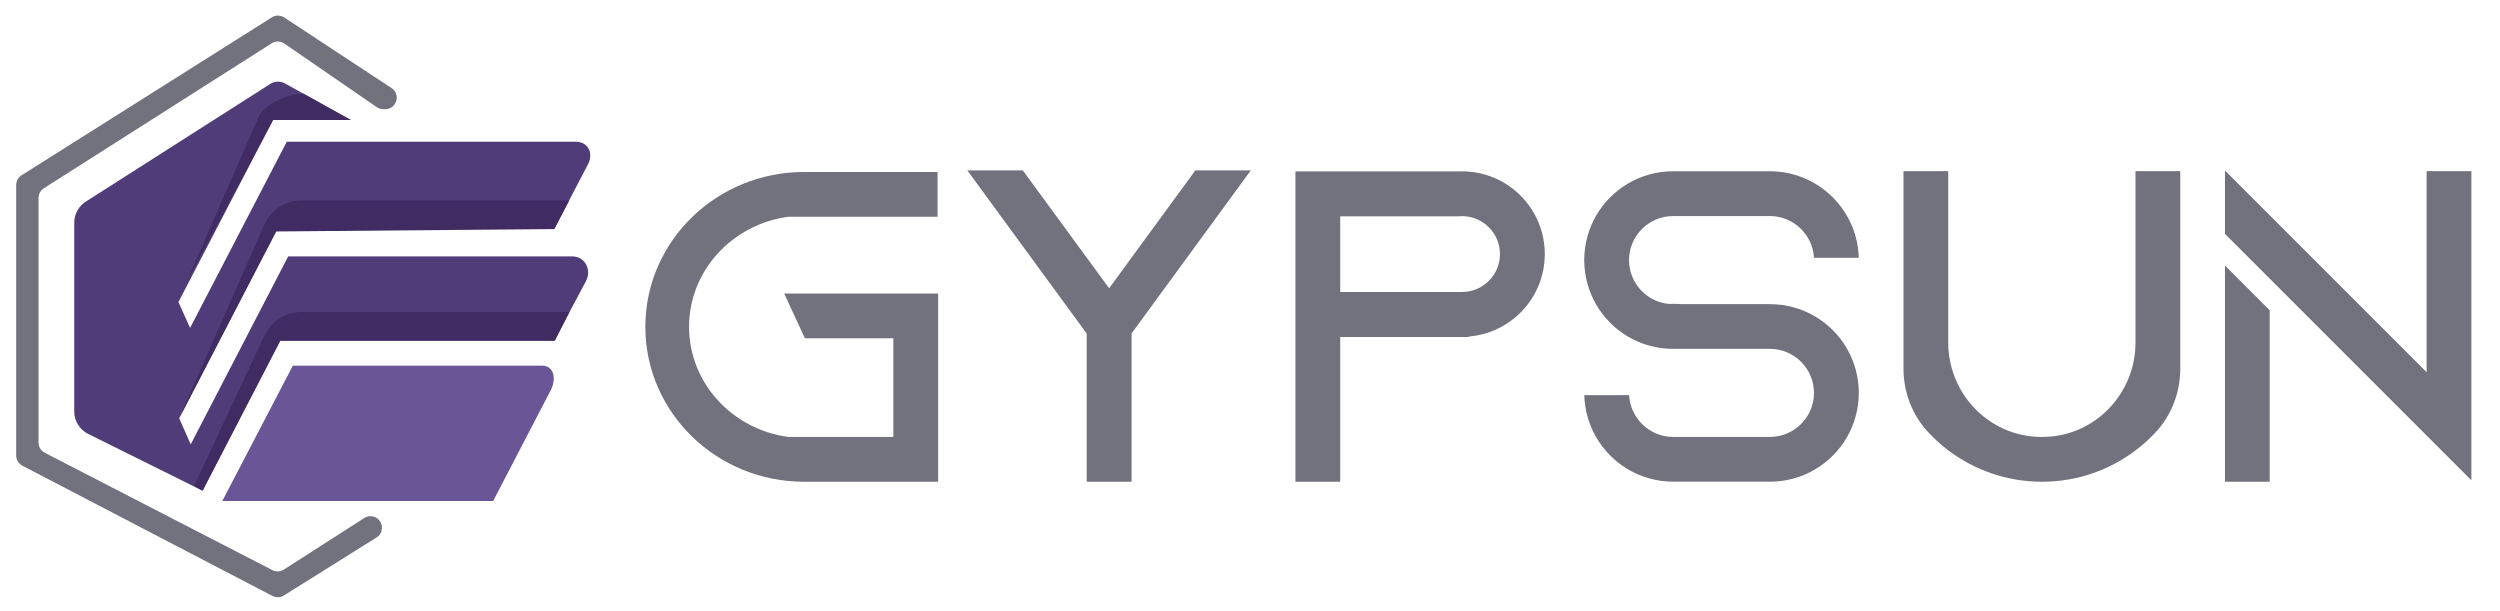 <svg xmlns="http://www.w3.org/2000/svg" xmlns:xlink="http://www.w3.org/1999/xlink" width="6803" zoomAndPan="magnify" viewBox="0 0 5102.25 1247.25" height="1663" preserveAspectRatio="xMidYMid meet" version="1.0"><defs><clipPath id="11f4357869"><path d="M 1.16 0 L 5100.344 0 L 5100.344 1246.5 L 1.16 1246.5 Z M 1.16 0 " clip-rule="nonzero"/></clipPath><clipPath id="288b5575c1"><path d="M 0.16 0 L 5099.344 0 L 5099.344 1246.5 L 0.16 1246.5 Z M 0.16 0 " clip-rule="nonzero"/></clipPath><clipPath id="956eacacfd"><path d="M 452 746 L 1129.367 746 L 1129.367 1023 L 452 1023 Z M 452 746 " clip-rule="nonzero"/></clipPath><clipPath id="b3e8d3ebc2"><path d="M 1005.508 1022.434 L 1121.648 799.016 C 1134.844 776.133 1131.402 746.238 1105.012 746.238 L 596.664 746.238 L 452.859 1022.117 L 453.562 1022.496 Z M 1005.508 1022.434 " clip-rule="nonzero"/></clipPath><clipPath id="39b963e70f"><path d="M 0.766 0.191 L 677.367 0.191 L 677.367 276.504 L 0.766 276.504 Z M 0.766 0.191 " clip-rule="nonzero"/></clipPath><clipPath id="b5d74eec7f"><path d="M 553.508 276.434 L 669.648 53.016 C 682.844 30.133 679.402 0.238 653.012 0.238 L 144.664 0.238 L 0.859 276.117 L 1.562 276.496 Z M 553.508 276.434 " clip-rule="nonzero"/></clipPath><clipPath id="e1bb2a7ccd"><rect x="0" width="678" y="0" height="277"/></clipPath><clipPath id="3e178ba78a"><path d="M 150 166 L 1204 166 L 1204 1002 L 150 1002 Z M 150 166 " clip-rule="nonzero"/></clipPath><clipPath id="d940a014b2"><path d="M 388.223 906.867 L 364.703 853.516 L 565.301 467.363 L 1130 467.363 L 1198.012 337.262 C 1211.336 314.379 1200.371 289.199 1173.855 289.199 L 584.297 289.199 L 386.949 669.234 L 363.172 616.457 L 556.312 244.898 L 714.906 244.898 L 580.664 170.32 C 571.23 165.094 559.691 165.414 550.641 171.215 L 175.324 410.695 C 159.961 419.938 150.527 436.512 150.527 454.484 L 150.527 839.812 C 150.527 859.254 161.555 876.973 178.957 885.578 L 412.32 1001.461 L 570.91 695.371 L 1130.191 695.371 L 1194.57 574.324 C 1207.254 551.438 1193.422 523.328 1167.227 523.328 L 587.164 523.328 Z M 388.223 906.867 " clip-rule="nonzero"/></clipPath><clipPath id="07bc638934"><path d="M 0.309 0 L 1054 0 L 1054 835.637 L 0.309 835.637 Z M 0.309 0 " clip-rule="nonzero"/></clipPath><clipPath id="b03d970d1e"><path d="M 238.223 740.867 L 214.703 687.516 L 415.301 301.363 L 980 301.363 L 1048.012 171.262 C 1061.336 148.379 1050.371 123.199 1023.855 123.199 L 434.297 123.199 L 236.949 503.234 L 213.172 450.457 L 406.312 78.898 L 564.906 78.898 L 430.664 4.32 C 421.23 -0.906 409.691 -0.586 400.641 5.215 L 25.324 244.695 C 9.961 253.938 0.527 270.512 0.527 288.484 L 0.527 673.812 C 0.527 693.254 11.555 710.973 28.957 719.578 L 262.32 835.461 L 420.91 529.371 L 980.191 529.371 L 1044.57 408.324 C 1057.254 385.438 1043.422 357.328 1017.227 357.328 L 437.164 357.328 Z M 238.223 740.867 " clip-rule="nonzero"/></clipPath><clipPath id="5e62747f7a"><rect x="0" width="1054" y="0" height="836"/></clipPath><clipPath id="853aab1666"><path d="M 32 31 L 809 31 L 809 1219 L 32 1219 Z M 32 31 " clip-rule="nonzero"/></clipPath><clipPath id="4fffd1b708"><path d="M 742.57 1057.109 L 578.051 1162.668 C 570.977 1167.066 562.18 1167.387 554.785 1163.496 L 90.289 924.016 C 82.516 920 77.668 911.969 77.668 903.172 L 77.668 404 C 77.668 395.586 82.133 387.875 89.398 383.668 L 554.273 87.902 C 561.988 83.438 571.613 83.758 579.07 88.73 L 768.195 218.895 C 772.082 221.441 776.609 222.844 781.262 222.844 L 785.152 222.844 C 808.609 222.844 817.594 192.184 797.836 179.562 L 578.941 35.57 C 571.547 30.852 562.113 30.598 554.527 34.996 L 43.758 357.277 C 36.492 361.484 32.031 369.262 32.031 377.676 L 32.031 929.625 C 32.031 938.355 36.875 946.324 44.586 950.406 L 554.91 1216.211 C 562.242 1220.035 570.977 1219.781 578.051 1215.512 L 767.176 1097.141 C 787.508 1084.84 778.711 1053.539 755 1053.539 C 750.602 1053.539 746.332 1054.75 742.633 1057.047 " clip-rule="nonzero"/></clipPath><clipPath id="c8d00afadb"><path d="M 0 0 L 777 0 L 777 1188 L 0 1188 Z M 0 0 " clip-rule="nonzero"/></clipPath><clipPath id="c8d9f5a489"><path d="M 710.57 1026.109 L 546.051 1131.668 C 538.977 1136.066 530.18 1136.387 522.785 1132.496 L 58.289 893.016 C 50.516 889 45.668 880.969 45.668 872.172 L 45.668 373 C 45.668 364.586 50.133 356.875 57.398 352.668 L 522.273 56.902 C 529.988 52.438 539.613 52.758 547.07 57.73 L 736.195 187.895 C 740.082 190.441 744.609 191.844 749.262 191.844 L 753.152 191.844 C 776.609 191.844 785.594 161.184 765.836 148.562 L 546.941 4.57 C 539.547 -0.148 530.113 -0.402 522.527 3.996 L 11.758 326.277 C 4.492 330.484 0.031 338.262 0.031 346.676 L 0.031 898.625 C 0.031 907.355 4.875 915.324 12.586 919.406 L 522.91 1185.211 C 530.242 1189.035 538.977 1188.781 546.051 1184.512 L 735.176 1066.141 C 755.508 1053.84 746.711 1022.539 723 1022.539 C 718.602 1022.539 714.332 1023.75 710.633 1026.047 " clip-rule="nonzero"/></clipPath><clipPath id="198431e9dc"><rect x="0" width="777" y="0" height="1188"/></clipPath><clipPath id="96f09a6c93"><path d="M 395 636 L 1162 636 L 1162 1002 L 395 1002 Z M 395 636 " clip-rule="nonzero"/></clipPath><clipPath id="8013661665"><path d="M 1161.105 636.789 L 614.383 636.789 C 581.875 636.789 552.363 655.594 538.594 685.043 L 395.172 991.965 L 412.383 1001.461 L 570.977 695.305 L 1131.465 695.305 Z M 1161.105 636.789 " clip-rule="nonzero"/></clipPath><clipPath id="c4aac2e2f2"><path d="M 0 0.578 L 766.301 0.578 L 766.301 365.637 L 0 365.637 Z M 0 0.578 " clip-rule="nonzero"/></clipPath><clipPath id="8a592fbf85"><path d="M 766.105 0.789 L 219.383 0.789 C 186.875 0.789 157.363 19.594 143.594 49.043 L 0.172 355.965 L 17.383 365.461 L 175.977 59.305 L 736.465 59.305 Z M 766.105 0.789 " clip-rule="nonzero"/></clipPath><clipPath id="998b4777ef"><rect x="0" width="767" y="0" height="366"/></clipPath><clipPath id="0728ab406f"><path d="M 364 408 L 1161 408 L 1161 854 L 364 854 Z M 364 408 " clip-rule="nonzero"/></clipPath><clipPath id="759a58153c"><path d="M 1160.785 408.973 L 614.828 408.973 C 582.129 408.973 552.426 428.031 538.785 457.738 L 364.766 853.516 L 409.961 766.441 L 562.242 472.398 L 1130.254 467.555 Z M 1160.785 408.973 " clip-rule="nonzero"/></clipPath><clipPath id="9fa8d42c01"><path d="M 0.738 0.953 L 796.82 0.953 L 796.82 445.648 L 0.738 445.648 Z M 0.738 0.953 " clip-rule="nonzero"/></clipPath><clipPath id="75d178de24"><path d="M 796.785 0.973 L 250.828 0.973 C 218.129 0.973 188.426 20.031 174.785 49.738 L 0.766 445.516 L 45.961 358.441 L 198.242 64.398 L 766.254 59.555 Z M 796.785 0.973 " clip-rule="nonzero"/></clipPath><clipPath id="515375d415"><rect x="0" width="797" y="0" height="446"/></clipPath><clipPath id="c814d79e43"><path d="M 379 191 L 715 191 L 715 578 L 379 578 Z M 379 191 " clip-rule="nonzero"/></clipPath><clipPath id="ee7a1c974d"><path d="M 556.312 244.898 L 714.906 244.898 L 618.273 191.164 C 586.656 192.25 539.422 210.859 526.164 239.738 L 379.109 577.32 Z M 556.312 244.898 " clip-rule="nonzero"/></clipPath><clipPath id="f32678eaac"><path d="M 0 0 L 335.93 0 L 335.93 386.332 L 0 386.332 Z M 0 0 " clip-rule="nonzero"/></clipPath><clipPath id="6c56eb2204"><path d="M 177.312 53.898 L 335.906 53.898 L 239.273 0.164 C 207.656 1.25 160.422 19.859 147.164 48.738 L 0.109 386.32 Z M 177.312 53.898 " clip-rule="nonzero"/></clipPath><clipPath id="aad1578d1b"><rect x="0" width="336" y="0" height="387"/></clipPath><clipPath id="31d614cc05"><path d="M 1316 351 L 1914 351 L 1914 984 L 1316 984 Z M 1316 351 " clip-rule="nonzero"/></clipPath><clipPath id="4962bc3207"><path d="M 1913.703 983.18 L 1640.129 983.18 C 1551.273 983.18 1470.77 948.289 1412.281 891.836 C 1352.895 834.48 1316.086 754.992 1316.086 667.039 C 1316.086 579.082 1352.895 499.598 1412.281 442.352 C 1470.77 385.898 1551.273 351.012 1640.129 351.012 L 1912.461 351.012 L 1912.461 442.352 L 1608.062 442.352 C 1493.688 457.48 1405.281 552.438 1405.281 667.039 C 1405.281 781.641 1493.688 876.594 1607.953 891.723 L 1822.25 891.723 L 1822.25 690.41 L 1641.711 690.41 L 1599.484 599.066 L 1913.703 599.066 Z M 1913.703 983.18 " clip-rule="nonzero"/></clipPath><clipPath id="50218ba81d"><path d="M 0.008 0 L 597.727 0 L 597.727 632.41 L 0.008 632.41 Z M 0.008 0 " clip-rule="nonzero"/></clipPath><clipPath id="c863717910"><path d="M 597.703 632.18 L 324.129 632.18 C 235.273 632.18 154.77 597.289 96.281 540.836 C 36.895 483.48 0.086 403.992 0.086 316.039 C 0.086 228.082 36.895 148.598 96.281 91.352 C 154.77 34.898 235.273 0.012 324.129 0.012 L 596.461 0.012 L 596.461 91.352 L 292.062 91.352 C 177.688 106.48 89.281 201.438 89.281 316.039 C 89.281 430.641 177.688 525.594 291.953 540.723 L 506.25 540.723 L 506.25 339.41 L 325.711 339.41 L 283.484 248.066 L 597.703 248.066 Z M 597.703 632.18 " clip-rule="nonzero"/></clipPath><clipPath id="14652d500d"><rect x="0" width="598" y="0" height="633"/></clipPath><clipPath id="976fa3d73c"><path d="M 1973 347 L 2552 347 L 2552 984 L 1973 984 Z M 1973 347 " clip-rule="nonzero"/></clipPath><clipPath id="54dc776961"><path d="M 2551.746 347.734 L 2326.27 656.086 L 2319.496 665.344 L 2319.156 665.797 L 2310.574 677.652 L 2308.43 680.586 L 2308.43 983.18 L 2216.863 983.18 L 2216.863 680.812 L 2214.492 677.652 L 2205.91 665.797 L 2205.57 665.344 L 2198.797 656.086 L 1973.207 347.734 L 2086.453 347.734 L 2262.59 588.344 L 2262.703 588.23 L 2438.613 347.734 Z M 2551.746 347.734 " clip-rule="nonzero"/></clipPath><clipPath id="6581bdd395"><path d="M 0 0.551 L 578.984 0.551 L 578.984 636.41 L 0 636.41 Z M 0 0.551 " clip-rule="nonzero"/></clipPath><clipPath id="4cda8848d9"><path d="M 578.746 0.734 L 353.27 309.086 L 346.496 318.344 L 346.156 318.797 L 337.574 330.652 L 335.43 333.586 L 335.43 636.18 L 243.863 636.18 L 243.863 333.812 L 241.492 330.652 L 232.91 318.797 L 232.57 318.344 L 225.797 309.086 L 0.207 0.734 L 113.453 0.734 L 289.59 241.344 L 289.703 241.23 L 465.613 0.734 Z M 578.746 0.734 " clip-rule="nonzero"/></clipPath><clipPath id="3f9aea9403"><rect x="0" width="579" y="0" height="637"/></clipPath><clipPath id="639595ef6e"><path d="M 2642.285 349.746 L 3152 349.746 L 3152 984 L 2642.285 984 Z M 2642.285 349.746 " clip-rule="nonzero"/></clipPath><clipPath id="60985af099"><path d="M 3060.281 518.566 C 3060.281 475.887 3025.504 441.109 2982.824 441.109 C 2981.02 441.109 2979.102 441.223 2977.293 441.336 C 2976.844 441.336 2976.504 441.336 2976.164 441.449 L 2734.203 441.449 L 2734.203 595.906 L 2982.824 595.906 C 3025.504 595.906 3060.281 561.242 3060.281 518.453 M 2996.148 686.684 L 2997.391 687.812 L 2734.203 687.812 L 2734.203 983.18 L 2642.863 983.18 L 2642.863 349.77 L 2992.199 349.77 L 2991.973 349.996 C 3081.055 354.734 3151.734 428.352 3151.734 518.566 C 3151.734 607.309 3083.199 680.023 2996.262 686.797 " clip-rule="nonzero"/></clipPath><clipPath id="3d045785b2"><path d="M 0.648 0.746 L 509.863 0.746 L 509.863 634.41 L 0.648 634.41 Z M 0.648 0.746 " clip-rule="nonzero"/></clipPath><clipPath id="f6b360330c"><path d="M 418.281 169.566 C 418.281 126.887 383.504 92.109 340.824 92.109 C 339.02 92.109 337.102 92.223 335.293 92.336 C 334.844 92.336 334.504 92.336 334.164 92.449 L 92.203 92.449 L 92.203 246.906 L 340.824 246.906 C 383.504 246.906 418.281 212.242 418.281 169.453 M 354.148 337.684 L 355.391 338.812 L 92.203 338.812 L 92.203 634.18 L 0.863 634.18 L 0.863 0.77 L 350.199 0.77 L 349.973 0.996 C 439.055 5.734 509.734 79.352 509.734 169.566 C 509.734 258.309 441.199 331.023 354.262 337.797 " clip-rule="nonzero"/></clipPath><clipPath id="103a5a461f"><rect x="0" width="510" y="0" height="635"/></clipPath><clipPath id="44f7910c13"><path d="M 3232 349 L 3793 349 L 3793 984 L 3232 984 Z M 3232 349 " clip-rule="nonzero"/></clipPath><clipPath id="671fe2086f"><path d="M 3768.773 711.977 C 3783.906 738.508 3792.598 769.219 3792.598 801.852 C 3792.598 834.48 3783.906 865.305 3768.773 891.723 C 3737.5 946.371 3678.676 983.066 3611.27 983.066 L 3413.906 983.066 C 3346.387 983.066 3287.562 946.258 3256.289 891.723 C 3241.836 866.547 3233.254 837.527 3232.352 806.48 L 3323.805 806.48 C 3326.402 853.898 3365.809 891.723 3413.906 891.723 L 3611.27 891.723 C 3660.836 891.723 3701.145 851.418 3701.145 801.852 C 3701.145 752.285 3660.836 711.977 3611.27 711.977 L 3413.566 711.977 C 3362.535 711.977 3316.469 690.863 3283.5 656.988 C 3272.887 646.039 3263.625 633.844 3256.062 620.633 C 3240.934 594.102 3232.238 563.391 3232.238 530.758 C 3232.238 498.129 3240.934 467.305 3256.062 440.883 C 3287.336 386.352 3346.164 349.543 3413.566 349.543 L 3606.188 349.543 C 3607.77 349.43 3609.348 349.43 3610.93 349.43 C 3612.512 349.43 3614.09 349.43 3615.672 349.543 C 3681.16 351.234 3737.949 387.48 3768.66 440.883 C 3768.66 440.883 3768.66 440.996 3768.773 440.996 C 3783.227 466.176 3791.809 495.191 3792.598 526.129 L 3701.145 526.129 C 3698.547 479.727 3660.949 442.691 3614.43 440.996 L 3413.566 440.996 C 3364 440.996 3323.695 481.305 3323.695 530.871 C 3323.695 577.391 3359.258 615.891 3404.648 620.293 C 3407.695 620.184 3410.746 620.07 3413.906 620.07 C 3419.215 620.07 3424.52 620.293 3429.715 620.746 L 3611.383 620.746 C 3678.789 620.746 3737.613 657.555 3768.887 712.09 " clip-rule="nonzero"/></clipPath><clipPath id="eccab8a811"><path d="M 0.215 0.23 L 560.758 0.23 L 560.758 634.168 L 0.215 634.168 Z M 0.215 0.23 " clip-rule="nonzero"/></clipPath><clipPath id="020e9ff1bf"><path d="M 536.773 362.977 C 551.906 389.508 560.598 420.219 560.598 452.852 C 560.598 485.48 551.906 516.305 536.773 542.723 C 505.5 597.371 446.676 634.066 379.27 634.066 L 181.906 634.066 C 114.387 634.066 55.562 597.258 24.289 542.723 C 9.836 517.547 1.254 488.527 0.352 457.48 L 91.805 457.48 C 94.402 504.898 133.809 542.723 181.906 542.723 L 379.27 542.723 C 428.836 542.723 469.145 502.418 469.145 452.852 C 469.145 403.285 428.836 362.977 379.27 362.977 L 181.566 362.977 C 130.535 362.977 84.469 341.863 51.5 307.988 C 40.887 297.039 31.625 284.844 24.062 271.633 C 8.934 245.102 0.238 214.391 0.238 181.758 C 0.238 149.129 8.934 118.305 24.062 91.883 C 55.336 37.352 114.164 0.543 181.566 0.543 L 374.188 0.543 C 375.77 0.43 377.348 0.43 378.93 0.43 C 380.512 0.43 382.09 0.43 383.672 0.543 C 449.16 2.234 505.949 38.48 536.66 91.883 C 536.66 91.883 536.66 91.996 536.773 91.996 C 551.227 117.176 559.809 146.191 560.598 177.129 L 469.145 177.129 C 466.547 130.727 428.949 93.691 382.43 91.996 L 181.566 91.996 C 132 91.996 91.695 132.305 91.695 181.871 C 91.695 228.391 127.258 266.891 172.648 271.293 C 175.695 271.184 178.746 271.07 181.906 271.07 C 187.215 271.07 192.52 271.293 197.715 271.746 L 379.383 271.746 C 446.789 271.746 505.613 308.555 536.887 363.09 " clip-rule="nonzero"/></clipPath><clipPath id="23ada0b50a"><rect x="0" width="561" y="0" height="635"/></clipPath><clipPath id="bbbf27b37c"><path d="M 3883 349 L 4448.797 349 L 4448.797 984 L 3883 984 Z M 3883 349 " clip-rule="nonzero"/></clipPath><clipPath id="7bf119a059"><path d="M 4448.703 349.316 L 4448.703 752.395 C 4448.703 800.27 4431.316 846.898 4398.688 882.016 C 4386.039 895.562 4372.266 908.098 4357.363 919.273 C 4304.184 959.469 4238.133 983.18 4166.434 983.18 C 4094.625 983.18 4028.348 959.242 3975.168 919.047 C 3960.266 907.758 3946.379 895.113 3933.621 881.336 C 3901.102 846.223 3883.828 799.816 3883.828 752.059 L 3883.828 349.316 L 3975.168 349.316 L 3975.168 699.105 C 3975.168 802.301 4056.352 888.449 4159.434 891.613 C 4161.805 891.723 4164.062 891.723 4166.434 891.723 C 4168.695 891.723 4170.84 891.723 4173.098 891.613 C 4276.18 888.676 4357.363 802.301 4357.363 699.105 L 4357.363 349.316 Z M 4448.703 349.316 " clip-rule="nonzero"/></clipPath><clipPath id="a56d51389d"><path d="M 0.664 0.23 L 565.762 0.23 L 565.762 634.41 L 0.664 634.41 Z M 0.664 0.23 " clip-rule="nonzero"/></clipPath><clipPath id="9ff6d936b9"><path d="M 565.703 0.316 L 565.703 403.395 C 565.703 451.27 548.316 497.898 515.688 533.016 C 503.039 546.562 489.266 559.098 474.363 570.273 C 421.184 610.469 355.133 634.18 283.434 634.18 C 211.625 634.18 145.348 610.242 92.168 570.047 C 77.266 558.758 63.379 546.113 50.621 532.336 C 18.102 497.223 0.828 450.816 0.828 403.059 L 0.828 0.316 L 92.168 0.316 L 92.168 350.105 C 92.168 453.301 173.352 539.449 276.434 542.613 C 278.805 542.723 281.062 542.723 283.434 542.723 C 285.695 542.723 287.84 542.723 290.098 542.613 C 393.18 539.676 474.363 453.301 474.363 350.105 L 474.363 0.316 Z M 565.703 0.316 " clip-rule="nonzero"/></clipPath><clipPath id="1cf19032b4"><rect x="0" width="566" y="0" height="635"/></clipPath><clipPath id="01cad84b2d"><path d="M 4539.414 348 L 5043 348 L 5043 984 L 4539.414 984 Z M 4539.414 348 " clip-rule="nonzero"/></clipPath><clipPath id="31e2e510d1"><path d="M 4539.934 541.938 L 4631.277 633.277 L 4631.277 983.18 L 4539.934 983.18 Z M 5042.824 349.316 L 5042.824 980.242 L 4951.48 888.902 L 4631.277 568.695 L 4539.934 477.355 L 4539.934 348.074 L 4951.48 759.621 L 4951.48 349.316 Z M 5042.824 349.316 " clip-rule="nonzero"/></clipPath><clipPath id="04eb7df1a7"><path d="M 0.91 0.031 L 503.887 0.031 L 503.887 635.41 L 0.91 635.41 Z M 0.91 0.031 " clip-rule="nonzero"/></clipPath><clipPath id="6f957b4005"><path d="M 0.934 193.938 L 92.277 285.277 L 92.277 635.18 L 0.934 635.18 Z M 503.824 1.316 L 503.824 632.242 L 412.48 540.902 L 92.277 220.695 L 0.934 129.355 L 0.934 0.074 L 412.48 411.621 L 412.48 1.316 Z M 503.824 1.316 " clip-rule="nonzero"/></clipPath><clipPath id="348c3b3d7a"><rect x="0" width="504" y="0" height="636"/></clipPath><clipPath id="7e0b59831d"><rect x="0" width="5100" y="0" height="1247"/></clipPath><clipPath id="551e88c303"><rect x="0" width="5100" y="0" height="1247"/></clipPath></defs><g clip-path="url(#11f4357869)"><g transform="matrix(1, 0, 0, 1, 1, -0)"><g clip-path="url(#551e88c303)"><g clip-path="url(#288b5575c1)"><g transform="matrix(1, 0, 0, 1, -0, -0)"><g clip-path="url(#7e0b59831d)"><g clip-path="url(#956eacacfd)"><g clip-path="url(#b3e8d3ebc2)"><g transform="matrix(1, 0, 0, 1, 452, 746)"><g clip-path="url(#e1bb2a7ccd)"><g clip-path="url(#39b963e70f)"><g clip-path="url(#b5d74eec7f)"><rect x="-3191.888" width="10580.026" fill="#6a5697" height="2586.298" y="-1415.524" fill-opacity="1"/></g></g></g></g></g></g><g clip-path="url(#3e178ba78a)"><g clip-path="url(#d940a014b2)"><g transform="matrix(1, 0, 0, 1, 150, 166)"><g clip-path="url(#5e62747f7a)"><g clip-path="url(#07bc638934)"><g clip-path="url(#b03d970d1e)"><rect x="-2889.888" width="10580.026" fill="#513c7a" height="2586.298" y="-835.524" fill-opacity="1"/></g></g></g></g></g></g><g clip-path="url(#853aab1666)"><g clip-path="url(#4fffd1b708)"><g transform="matrix(1, 0, 0, 1, 32, 31)"><g clip-path="url(#198431e9dc)"><g clip-path="url(#c8d00afadb)"><g clip-path="url(#c8d9f5a489)"><rect x="-2771.888" width="10580.026" fill="#72717e" height="2586.298" y="-700.524" fill-opacity="1"/></g></g></g></g></g></g><g clip-path="url(#96f09a6c93)"><g clip-path="url(#8013661665)"><g transform="matrix(1, 0, 0, 1, 395, 636)"><g clip-path="url(#998b4777ef)"><g clip-path="url(#c4aac2e2f2)"><g clip-path="url(#8a592fbf85)"><rect x="-3134.888" width="10580.026" fill="#412b63" height="2586.298" y="-1305.524" fill-opacity="1"/></g></g></g></g></g></g><g clip-path="url(#0728ab406f)"><g clip-path="url(#759a58153c)"><g transform="matrix(1, 0, 0, 1, 364, 408)"><g clip-path="url(#515375d415)"><g clip-path="url(#9fa8d42c01)"><g clip-path="url(#75d178de24)"><rect x="-3103.888" width="10580.026" fill="#412b63" height="2586.298" y="-1077.524" fill-opacity="1"/></g></g></g></g></g></g><g clip-path="url(#c814d79e43)"><g clip-path="url(#ee7a1c974d)"><g transform="matrix(1, 0, 0, 1, 379, 191)"><g clip-path="url(#aad1578d1b)"><g clip-path="url(#f32678eaac)"><g clip-path="url(#6c56eb2204)"><rect x="-3118.888" width="10580.026" fill="#412b63" height="2586.298" y="-860.524" fill-opacity="1"/></g></g></g></g></g></g><g clip-path="url(#31d614cc05)"><g clip-path="url(#4962bc3207)"><g transform="matrix(1, 0, 0, 1, 1316, 351)"><g clip-path="url(#14652d500d)"><g clip-path="url(#50218ba81d)"><g clip-path="url(#c863717910)"><rect x="-4055.888" width="10580.026" fill="#72717e" height="2586.298" y="-1020.524" fill-opacity="1"/></g></g></g></g></g></g><g clip-path="url(#976fa3d73c)"><g clip-path="url(#54dc776961)"><g transform="matrix(1, 0, 0, 1, 1973, 347)"><g clip-path="url(#3f9aea9403)"><g clip-path="url(#6581bdd395)"><g clip-path="url(#4cda8848d9)"><rect x="-4712.888" width="10580.026" fill="#72717e" height="2586.298" y="-1016.524" fill-opacity="1"/></g></g></g></g></g></g><g clip-path="url(#639595ef6e)"><g clip-path="url(#60985af099)"><g transform="matrix(1, 0, 0, 1, 2642, 349)"><g clip-path="url(#103a5a461f)"><g clip-path="url(#3d045785b2)"><g clip-path="url(#f6b360330c)"><rect x="-5381.888" width="10580.026" fill="#72717e" height="2586.298" y="-1018.524" fill-opacity="1"/></g></g></g></g></g></g><g clip-path="url(#44f7910c13)"><g clip-path="url(#671fe2086f)"><g transform="matrix(1, 0, 0, 1, 3232, 349)"><g clip-path="url(#23ada0b50a)"><g clip-path="url(#eccab8a811)"><g clip-path="url(#020e9ff1bf)"><rect x="-5971.888" width="10580.026" fill="#72717e" height="2586.298" y="-1018.524" fill-opacity="1"/></g></g></g></g></g></g><g clip-path="url(#bbbf27b37c)"><g clip-path="url(#7bf119a059)"><g transform="matrix(1, 0, 0, 1, 3883, 349)"><g clip-path="url(#1cf19032b4)"><g clip-path="url(#a56d51389d)"><g clip-path="url(#9ff6d936b9)"><rect x="-6622.888" width="10580.026" fill="#72717e" height="2586.298" y="-1018.524" fill-opacity="1"/></g></g></g></g></g></g><g clip-path="url(#01cad84b2d)"><g clip-path="url(#31e2e510d1)"><g transform="matrix(1, 0, 0, 1, 4539, 348)"><g clip-path="url(#348c3b3d7a)"><g clip-path="url(#04eb7df1a7)"><g clip-path="url(#6f957b4005)"><rect x="-7278.888" width="10580.026" fill="#72717e" height="2586.298" y="-1017.524" fill-opacity="1"/></g></g></g></g></g></g></g></g></g></g></g></g></svg>